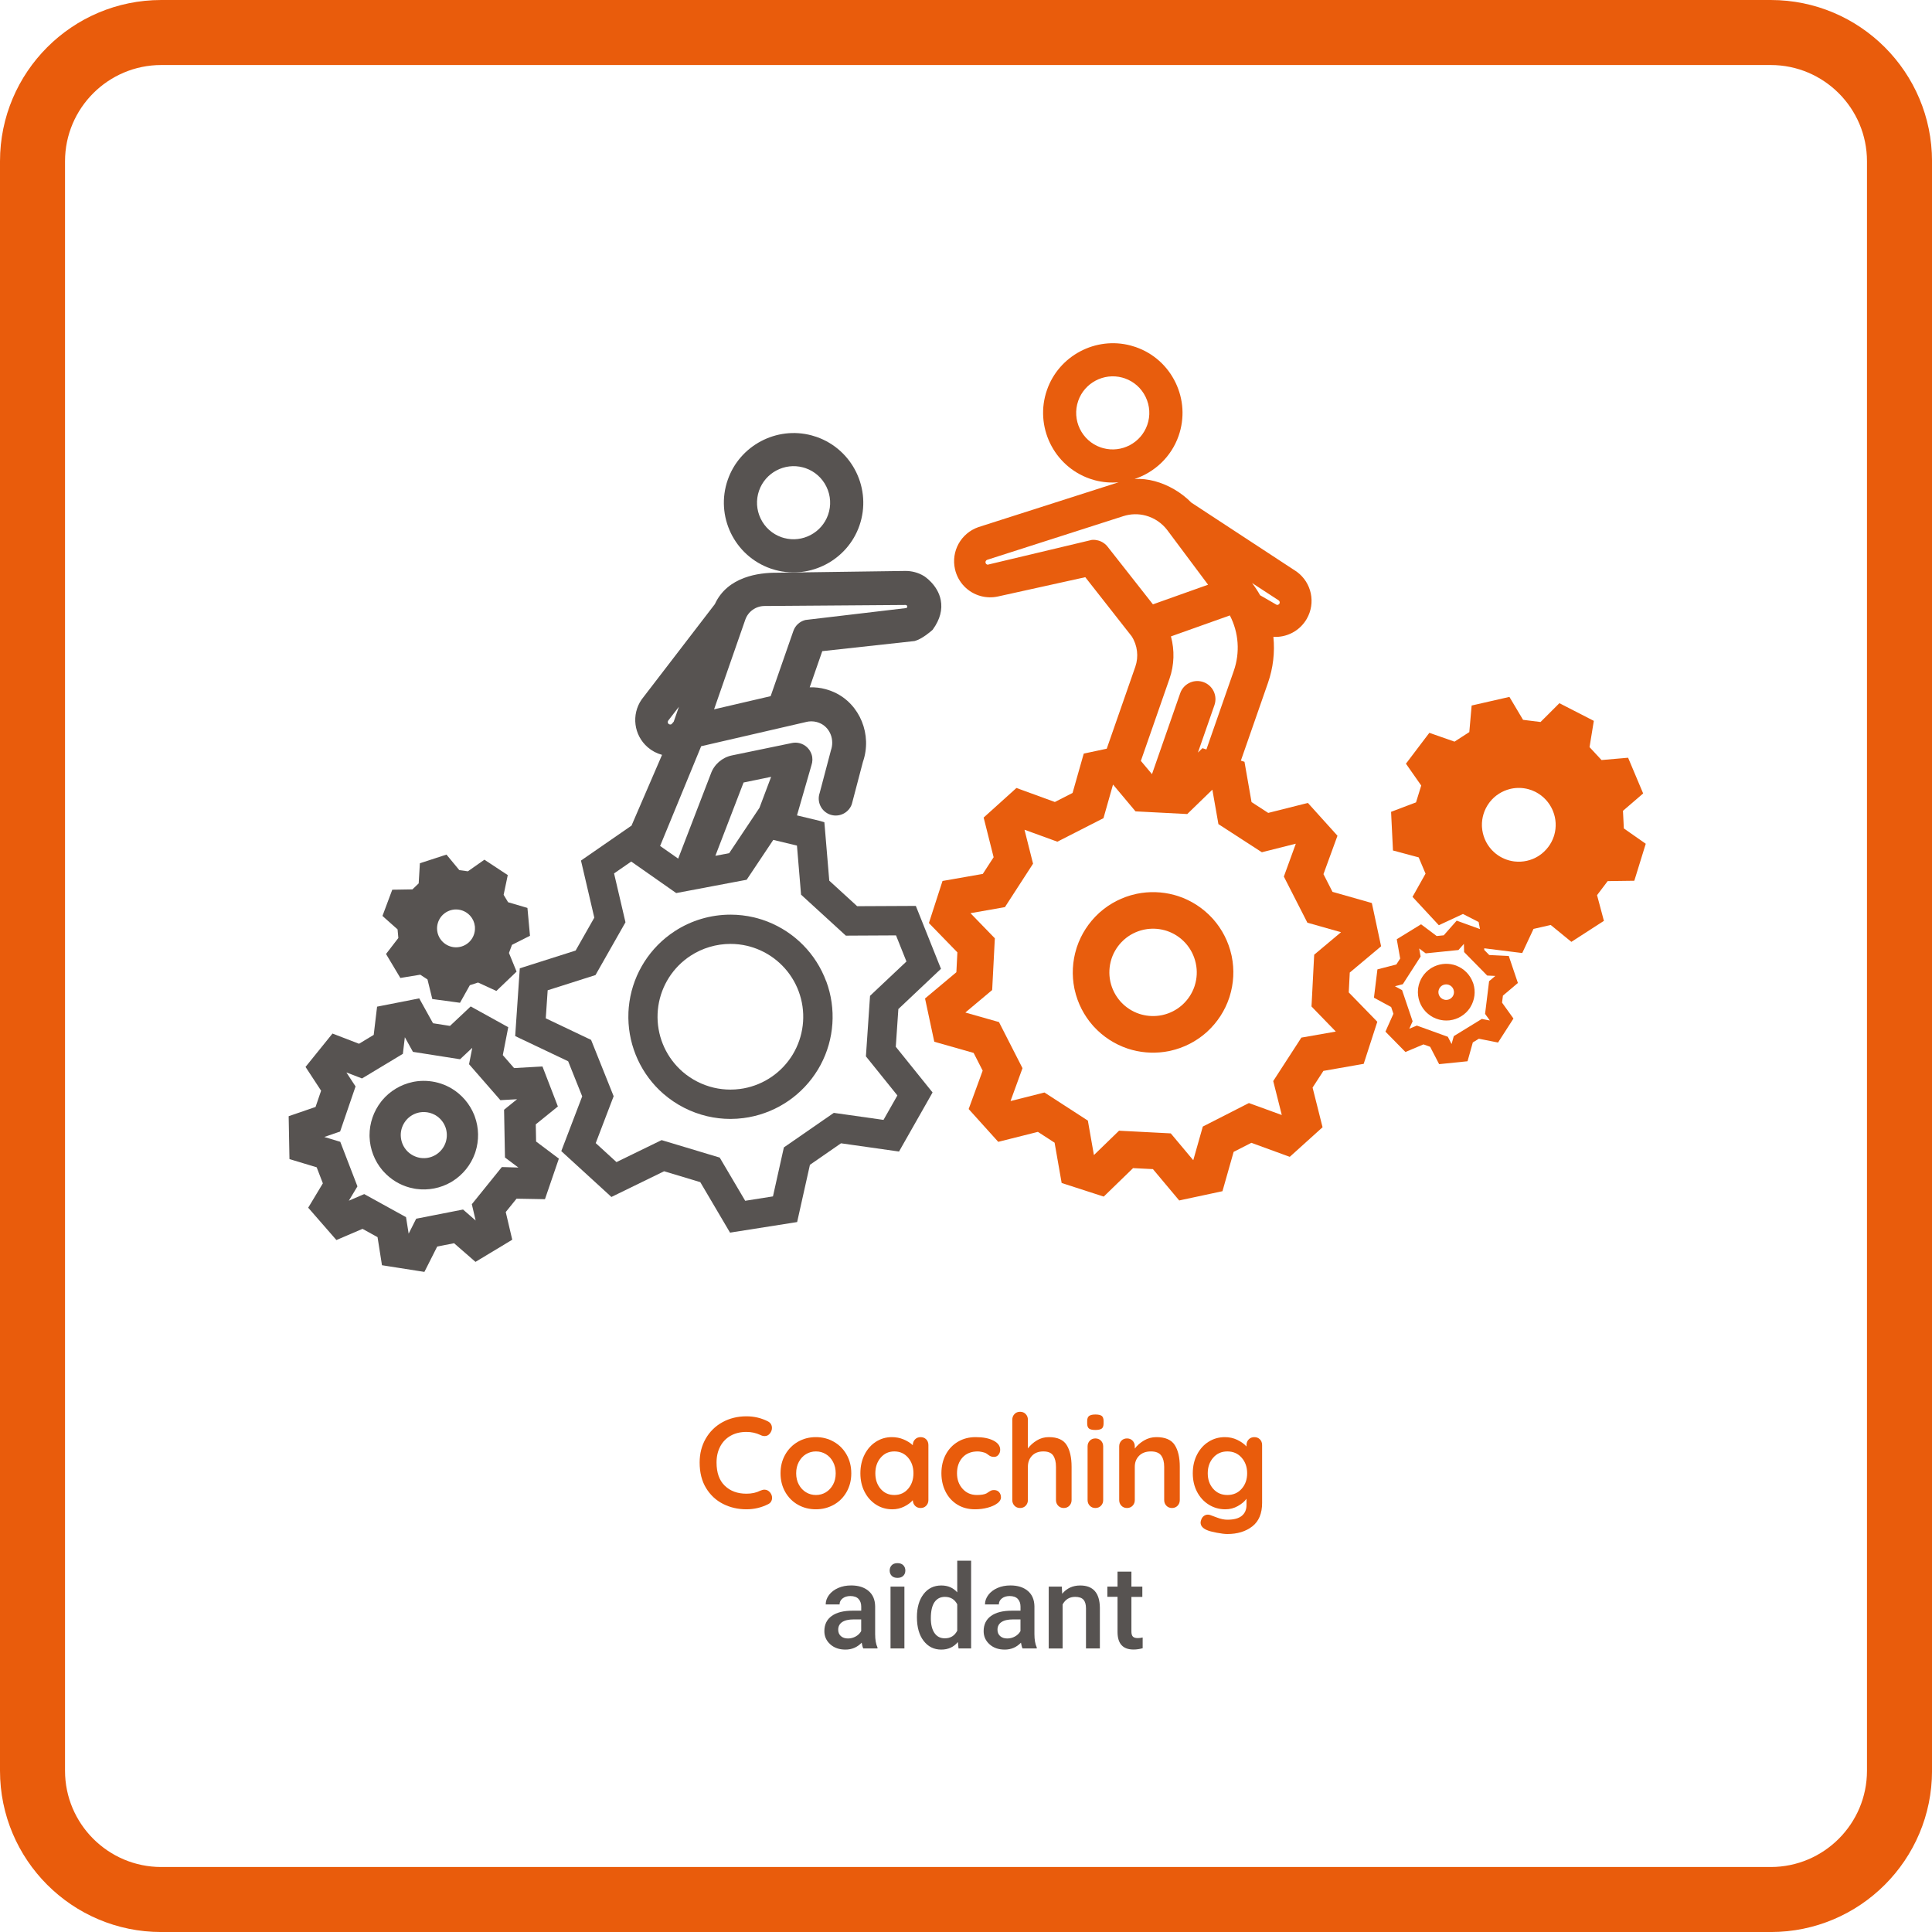 <?xml version="1.0" encoding="utf-8"?>
<!-- Generator: Adobe Illustrator 26.5.0, SVG Export Plug-In . SVG Version: 6.00 Build 0)  -->
<svg version="1.1" id="icon" xmlns="http://www.w3.org/2000/svg" xmlns:xlink="http://www.w3.org/1999/xlink" x="0px" y="0px"
	 viewBox="0 0 594.23 594.23" style="enable-background:new 0 0 594.23 594.23;" xml:space="preserve">
<style type="text/css">
	.st0{fill:#575351;}
	.st1{fill:#E85D0D;}
	.st2{fill:#E95C0C;}
</style>
<g id="gris">
	<path class="st0" d="M254.06,301.71l-0.04-0.11l-0.44-1.1l-0.04-0.11l-0.05-0.11c-3.55-8.24-10.48-14.57-19-17.39l-0.11-0.04
		l-0.11-0.03l-1.13-0.34l-0.11-0.03l-0.11-0.03c-0.36-0.1-0.73-0.19-1.09-0.28c-2.33-0.54-4.73-0.82-7.13-0.82
		c-6.14,0-12.1,1.77-17.21,5.11l-0.1,0.07l-0.1,0.07l-0.97,0.67l-0.1,0.07l-0.1,0.07c-7.24,5.3-11.88,13.46-12.72,22.39l-0.01,0.12
		l-0.01,0.12l-0.08,1.18l-0.01,0.12l0,0.12c-0.37,8.96,3.12,17.68,9.57,23.91l0.09,0.08l0.09,0.08l0.87,0.8l0.09,0.08l0.09,0.08
		c3.84,3.33,8.48,5.7,13.42,6.86c2.35,0.55,4.75,0.83,7.15,0.83c1.36,0,2.73-0.09,4.08-0.27l0.12-0.02l0.12-0.02l1.17-0.18
		l0.12-0.02l0.12-0.02c8.82-1.63,16.54-6.97,21.18-14.65l0.06-0.1l0.06-0.1l0.58-1.03l0.06-0.1l0.06-0.11
		c4.23-7.91,4.86-17.28,1.75-25.69L254.06,301.71z M244.42,323.28l-0.58,1.03c-3.31,5.48-8.81,9.29-15.11,10.45l-1.17,0.18
		c-0.97,0.13-1.94,0.19-2.92,0.19c-1.71,0-3.42-0.2-5.1-0.59c-3.53-0.83-6.84-2.52-9.58-4.89l-0.87-0.8
		c-4.61-4.45-7.1-10.66-6.83-17.06l0.08-1.18c0.6-6.37,3.91-12.19,9.08-15.97l0.97-0.67c3.66-2.39,7.96-3.65,12.29-3.65
		c1.7,0,3.4,0.19,5.08,0.58c0.26,0.06,0.52,0.13,0.78,0.2l1.13,0.34c6.08,2.01,11.02,6.53,13.55,12.4l0.44,1.1
		C247.89,310.95,247.43,317.63,244.42,323.28z"/>
	<path class="st0" d="M282.2,279.92l-0.52-1.29l-1.39,0.01l-16.65,0.08l-8.58-7.85l-1.39-16.59l-0.12-1.38l-1.33-0.4l-7.09-1.71
		l4.43-15.36c0.39-1.12,0.42-2.32,0.07-3.37c-0.56-1.71-1.92-3-3.63-3.46c-0.79-0.21-1.62-0.24-2.42-0.07l-18.48,3.82
		c-2.99,0.62-5.48,2.79-6.48,5.68l-10.03,26.06l-5.56-3.89l12.63-30.68l32.13-7.42l0.03-0.01l0.03-0.01c1.1-0.29,2.26-0.29,3.36,0
		c0.46,0.12,0.91,0.3,1.34,0.52c2.83,1.47,4.13,4.97,3.03,8.15l-3.47,13.14c-0.95,2.72,0.49,5.71,3.22,6.66
		c0.12,0.04,0.24,0.08,0.37,0.11c2.63,0.71,5.4-0.75,6.3-3.33l3.41-12.99c2.91-8.35-0.91-17.74-8.7-21.36
		c-0.9-0.42-1.83-0.76-2.78-1.01c-1.59-0.43-3.24-0.62-4.89-0.57l3.87-11.12l28.2-3.09l0.16-0.02l0.16-0.04
		c2.13-0.58,4.73-2.81,5.23-3.25l0.17-0.15l0.14-0.19c2.16-3.02,2.96-6.05,2.37-9.01c-0.92-4.66-5.01-7.26-5.19-7.37
		c-0.9-0.54-1.83-0.93-2.79-1.18c0,0,0,0,0,0c-0.95-0.25-1.92-0.38-2.91-0.37l-39.56,0.55c-5.43-0.04-15.13,1.16-19.02,9.66
		l-22.47,29.26l-0.03,0.04l-0.03,0.04c-3.21,4.66-2.4,10.98,1.88,14.68c1.27,1.1,2.74,1.88,4.36,2.32c0.02,0,0.03,0.01,0.05,0.01
		l-9.43,21.85l-0.04-0.03l-14.33,9.91l-1.14,0.79l0.32,1.35l3.78,16.21l-5.74,10.11l-15.86,5.05l-1.32,0.42l-0.09,1.38l-1.23,18.08
		l-0.09,1.38l1.25,0.6l15.04,7.15l4.32,10.79l-5.94,15.55l-0.49,1.29l1.02,0.94l13.37,12.23l1.02,0.94l1.25-0.61l14.96-7.3
		l11.13,3.35l8.45,14.34l0.7,1.19l1.37-0.22l17.9-2.82l1.37-0.22l0.3-1.35l3.63-16.25l9.56-6.62l16.48,2.34l1.37,0.19l0.68-1.21
		l8.95-15.75l0.68-1.21l-0.87-1.08l-10.44-12.97l0.79-11.6l12.1-11.43l1.01-0.95l-0.52-1.29L282.2,279.92z M223.56,206.88
		l5.67-16.28c0.87-2.5,3.23-4.19,5.88-4.21l43.44-0.32c0.04,0,0.09,0.01,0.13,0.02c0.18,0.05,0.32,0.2,0.36,0.38
		c0.04,0.22-0.07,0.45-0.27,0.55l-30.89,3.65l-0.15,0.02l-0.15,0.04c-1.66,0.45-2.99,1.7-3.56,3.33l-6.99,20.06l-17.4,4.05
		L223.56,206.88z M205.52,221.65l3.31-4.29l-0.02,0.05l-1.59,4.55l-0.67,0.78c-0.18,0.1-0.39,0.13-0.6,0.07
		c-0.12-0.03-0.22-0.09-0.31-0.16l-0.01-0.01C205.35,222.4,205.3,221.97,205.52,221.65z M228.7,240.68l8.48-1.75l-3.59,9.53
		l-9.32,13.96l-4.24,0.8L228.7,240.68z M270.16,303.87l-2.56,2.42l-0.24,3.51l-0.79,11.6l-0.24,3.51l2.21,2.74l7.47,9.28l-4.27,7.52
		l-11.79-1.67l-3.49-0.49l-2.9,2l-9.56,6.62l-2.9,2l-0.77,3.44l-2.59,11.63l-8.54,1.35l-6.05-10.26l-1.79-3.03l-3.37-1.01
		l-11.13-3.35l-3.37-1.01l-3.17,1.54l-10.71,5.22l-6.38-5.84l4.25-11.13l1.26-3.29l-1.31-3.27l-4.32-10.79l-1.31-3.27l-3.18-1.51
		l-10.76-5.12l0.59-8.63l11.35-3.61l3.36-1.07l1.74-3.06l5.74-10.11l1.74-3.06l-0.8-3.43l-2.71-11.6l5.28-3.65l10.72,7.51l3.11,2.18
		l3.73-0.7l14.22-2.69l3.72-0.7l2.1-3.14l6.09-9.12l7.28,1.75l0.97,11.58l0.29,3.51l2.6,2.38l8.58,7.85l2.6,2.38l3.52-0.02
		l11.91-0.06l3.21,8.03L270.16,303.87z"/>
	<path class="st0" d="M237.03,174.87c0.49,0.17,1,0.33,1.5,0.46c10.79,2.9,22.12-3.09,25.8-13.65c3.89-11.16-2.03-23.41-13.19-27.3
		c-0.49-0.17-1-0.33-1.5-0.46c-10.79-2.9-22.13,3.09-25.8,13.65C219.94,158.73,225.86,170.98,237.03,174.87z M233.46,150.92
		c1.93-5.54,7.87-8.68,13.53-7.16c0.26,0.07,0.53,0.15,0.79,0.24c2.83,0.99,5.11,3.02,6.42,5.73c1.31,2.71,1.49,5.76,0.5,8.59
		c-1.93,5.54-7.87,8.68-13.53,7.16c-0.26-0.07-0.53-0.15-0.79-0.24c-2.83-0.99-5.11-3.02-6.42-5.73S232.48,153.75,233.46,150.92z"/>
	<path class="st0" d="M164.89,351.1l-0.1-5.28l5.65-4.57l1.15-0.93l-0.53-1.38l-3.68-9.54l-0.53-1.38l-1.48,0.08l-7.25,0.41
		l-3.47-3.98l1.39-7.13l0.28-1.46l-1.3-0.72l-8.95-4.95l-1.3-0.72l-1.08,1.02l-5.29,4.97l-5.22-0.82l-3.52-6.35l-0.72-1.3
		l-1.46,0.29l-10.04,1.97l-1.46,0.29l-0.18,1.47l-0.86,7.21l-4.52,2.73l-6.78-2.61l-1.38-0.53l-0.93,1.15l-6.43,7.96l-0.93,1.15
		l0.81,1.24l3.98,6.08l-1.71,5l-6.87,2.36l-1.4,0.48l0.03,1.48l0.19,10.23l0.03,1.48l1.42,0.43l6.95,2.1l1.9,4.93l-3.74,6.22
		l-0.77,1.27l0.98,1.12l6.72,7.71l0.98,1.12l1.36-0.58l6.67-2.86l4.62,2.55l1.13,7.17l0.23,1.47l1.47,0.23l10.11,1.59l1.47,0.23
		l0.67-1.32l3.27-6.48l5.18-1.02l5.48,4.77l1.12,0.97l1.27-0.77l8.76-5.28l1.27-0.77l-0.34-1.44l-1.66-7.07l3.32-4.11l7.26,0.13
		l1.48,0.03l0.48-1.4l3.32-9.68l0.48-1.4l-1.19-0.89L164.89,351.1z M155.35,358.98l-1-0.02l-0.63,0.78l-7.97,9.87l-0.63,0.78
		l0.23,0.97l0.95,4.04l-3.13-2.73l-0.75-0.65l-0.98,0.19l-12.45,2.44l-0.98,0.19l-0.45,0.89l-1.87,3.71l-0.65-4.1l-0.16-0.98
		l-0.87-0.48l-11.11-6.13l-0.87-0.48l-0.92,0.39l-3.82,1.64l2.14-3.56l0.51-0.85l-0.36-0.93l-4.56-11.84l-0.36-0.93l-0.95-0.29
		l-3.97-1.2l3.93-1.35l0.94-0.32l0.32-0.94l4.11-12l0.32-0.94l-0.55-0.83l-2.27-3.47l3.87,1.49l0.93,0.36l0.85-0.51l10.87-6.55
		l0.85-0.51l0.12-0.99l0.49-4.12l2.01,3.63l0.48,0.87l0.98,0.15l12.53,1.97l0.98,0.15l0.73-0.68l3.03-2.84l-0.8,4.07l-0.19,0.98
		l0.65,0.75l8.34,9.56l0.65,0.75l0.99-0.06l4.14-0.23l-3.23,2.61l-0.77,0.63l0.02,1l0.24,12.68l0.02,1l0.8,0.6l3.32,2.49
		L155.35,358.98z"/>
	<path class="st0" d="M145.84,342.9c-1.36-3.37-3.81-6.23-6.9-8.09l-0.02-0.01l-0.02-0.01l-0.67-0.38l-0.02-0.01l-0.02-0.01
		c-1.1-0.58-2.27-1.05-3.48-1.37c-2.37-0.64-4.9-0.75-7.31-0.32l-0.49,0.1c-3.67,0.78-6.99,2.78-9.38,5.65l-0.31,0.39
		c-2.31,2.96-3.57,6.63-3.56,10.36l0.01,0.5c0.13,3.75,1.53,7.37,3.93,10.22l0.33,0.37c1.13,1.25,2.41,2.31,3.83,3.17
		c1.33,0.8,2.76,1.41,4.25,1.81c0.49,0.13,1,0.24,1.5,0.33l0.49,0.08c3.72,0.52,7.53-0.22,10.75-2.1l0.43-0.26
		c3.18-1.99,5.62-5.01,6.88-8.52l0.16-0.47c1.16-3.57,1.09-7.45-0.2-10.95L145.84,342.9z M137.1,351.28l-0.11,0.31
		c-0.52,1.43-1.54,2.7-2.86,3.53l-0.28,0.17c-1.32,0.76-2.92,1.08-4.46,0.86l-0.32-0.05c-0.16-0.03-0.36-0.07-0.55-0.13
		c-1.31-0.35-2.52-1.09-3.42-2.08l-0.21-0.25c-0.98-1.17-1.56-2.68-1.62-4.24l-0.01-0.33c0-1.52,0.53-3.06,1.48-4.29l0.2-0.25
		c0.98-1.17,2.37-2.01,3.89-2.34l0.32-0.06c0.97-0.17,2.04-0.12,3.04,0.15c0.49,0.13,0.97,0.32,1.42,0.55l0.4,0.22
		c1.29,0.78,2.32,1.98,2.89,3.37l0.12,0.3C137.54,348.17,137.57,349.8,137.1,351.28z"/>
	<path class="st0" d="M122.28,285.85l0.24,2.65l-2.94,3.82l-0.85,1.1l0.71,1.19l2.99,5l0.71,1.19l1.37-0.23l4.75-0.78l2.22,1.46
		l1.15,4.67l0.33,1.35l1.37,0.19l5.78,0.78l1.37,0.19l0.68-1.21l2.35-4.2l2.53-0.82l4.37,2.01l1.26,0.58l1-0.96l4.21-4.03l1-0.96
		l-0.52-1.28l-1.82-4.46l0.93-2.49l4.3-2.17l1.24-0.62l-0.13-1.38l-0.53-5.81l-0.13-1.38l-1.33-0.39l-4.62-1.36l-1.37-2.28
		l0.99-4.71l0.28-1.36l-1.16-0.76l-4.87-3.21l-1.16-0.76l-1.13,0.8l-3.94,2.77l-2.64-0.36l-3.07-3.71l-0.88-1.07l-1.32,0.43
		l-5.54,1.81l-1.32,0.43l-0.08,1.38l-0.29,4.81l-1.92,1.84l-4.81,0.08l-1.39,0.02l-0.49,1.3l-2.04,5.46l-0.49,1.3l1.03,0.93
		L122.28,285.85z M134.74,283.67l0.12-0.32c0.62-1.53,1.87-2.72,3.43-3.28l0.33-0.11c1.59-0.47,3.3-0.23,4.7,0.63l0.29,0.19
		c0.36,0.25,0.69,0.55,0.99,0.87c0.81,0.9,1.31,2,1.45,3.2l0.03,0.34c0.1,1.65-0.5,3.27-1.66,4.44l-0.25,0.24
		c-1.23,1.11-2.87,1.64-4.51,1.47l-0.34-0.05c-1.3-0.21-2.5-0.87-3.39-1.85c-0.21-0.24-0.41-0.49-0.58-0.76l-0.18-0.29
		C134.36,286.95,134.2,285.23,134.74,283.67z"/>
	<path class="st0" d="M265.52,507.02c-0.19-0.36-0.35-0.96-0.49-1.78c-1.36,1.42-3.02,2.13-4.99,2.13c-1.91,0-3.47-0.54-4.68-1.63
		s-1.81-2.44-1.81-4.04c0-2.03,0.75-3.58,2.26-4.67s3.66-1.63,6.46-1.63h2.62v-1.25c0-0.98-0.28-1.77-0.83-2.36
		s-1.39-0.89-2.51-0.89c-0.97,0-1.77,0.24-2.39,0.73s-0.93,1.1-0.93,1.85h-4.27c0-1.04,0.35-2.02,1.04-2.93s1.63-1.62,2.82-2.14
		s2.52-0.77,3.98-0.77c2.23,0,4,0.56,5.33,1.68s2,2.69,2.04,4.72v8.58c0,1.71,0.24,3.08,0.72,4.1v0.3H265.52z M260.82,503.95
		c0.84,0,1.64-0.21,2.38-0.62s1.3-0.96,1.68-1.65v-3.59h-2.3c-1.58,0-2.77,0.28-3.57,0.83s-1.2,1.33-1.2,2.34
		c0,0.82,0.27,1.47,0.82,1.96S259.91,503.95,260.82,503.95z"/>
	<path class="st0" d="M273.64,483.06c0-0.66,0.21-1.2,0.62-1.63s1.01-0.65,1.78-0.65s1.37,0.22,1.79,0.65s0.63,0.98,0.63,1.63
		c0,0.64-0.21,1.18-0.63,1.61s-1.02,0.64-1.79,0.64s-1.37-0.21-1.78-0.64S273.64,483.71,273.64,483.06z M278.17,507.02h-4.27V488
		h4.27V507.02z"/>
	<path class="st0" d="M282.02,497.37c0-2.93,0.68-5.28,2.04-7.06s3.18-2.66,5.47-2.66c2.02,0,3.64,0.7,4.89,2.11v-9.74h4.27v27
		h-3.87l-0.21-1.97c-1.28,1.55-2.98,2.32-5.12,2.32c-2.23,0-4.03-0.9-5.41-2.69S282.02,500.45,282.02,497.37z M286.3,497.74
		c0,1.93,0.37,3.44,1.12,4.53s1.8,1.63,3.17,1.63c1.75,0,3.02-0.78,3.83-2.34v-8.12c-0.79-1.52-2.05-2.29-3.8-2.29
		c-1.38,0-2.45,0.55-3.2,1.64S286.3,495.54,286.3,497.74z"/>
	<path class="st0" d="M314.51,507.02c-0.19-0.36-0.35-0.96-0.49-1.78c-1.36,1.42-3.02,2.13-4.99,2.13c-1.91,0-3.47-0.54-4.68-1.63
		s-1.81-2.44-1.81-4.04c0-2.03,0.75-3.58,2.26-4.67s3.66-1.63,6.46-1.63h2.62v-1.25c0-0.98-0.28-1.77-0.83-2.36
		s-1.39-0.89-2.51-0.89c-0.97,0-1.77,0.24-2.39,0.73s-0.93,1.1-0.93,1.85h-4.27c0-1.04,0.35-2.02,1.04-2.93s1.63-1.62,2.82-2.14
		s2.52-0.77,3.98-0.77c2.23,0,4,0.56,5.33,1.68s2,2.69,2.04,4.72v8.58c0,1.71,0.24,3.08,0.72,4.1v0.3H314.51z M309.81,503.95
		c0.84,0,1.64-0.21,2.38-0.62s1.3-0.96,1.68-1.65v-3.59h-2.3c-1.58,0-2.77,0.28-3.57,0.83s-1.2,1.33-1.2,2.34
		c0,0.82,0.27,1.47,0.82,1.96S308.9,503.95,309.81,503.95z"/>
	<path class="st0" d="M326.58,488l0.12,2.2c1.41-1.7,3.25-2.55,5.54-2.55c3.96,0,5.98,2.27,6.05,6.8v12.57h-4.27V494.7
		c0-1.21-0.26-2.1-0.78-2.68s-1.37-0.87-2.56-0.87c-1.72,0-3.01,0.78-3.85,2.34v13.54h-4.27V488H326.58z"/>
	<path class="st0" d="M347.99,483.38V488h3.36v3.16h-3.36v10.62c0,0.73,0.14,1.25,0.43,1.57s0.8,0.48,1.54,0.48
		c0.49,0,0.99-0.06,1.49-0.18v3.3c-0.97,0.27-1.91,0.4-2.81,0.4c-3.28,0-4.92-1.81-4.92-5.43v-10.78h-3.13V488h3.13v-4.62H347.99z"
		/>
</g>
<g id="definir">
	<g>
		<path class="st1" d="M414.84,305.24l0.31-6.11l8.7-7.29l0.94-0.79l-0.26-1.2l-2.33-10.9l-0.26-1.2l-1.18-0.34l-10.92-3.1
			l-2.78-5.45l3.89-10.66l0.42-1.15l-0.82-0.91l-7.46-8.27l-0.82-0.91l-1.19,0.3l-11.01,2.77l-5.13-3.33l-1.96-11.18l-0.21-1.21
			l-1.11-0.36l0.14-0.41l8.2-23.53c1.58-4.54,2.14-9.37,1.66-14.13c4.13,0.24,8.14-1.85,10.26-5.54c2.82-4.91,1.51-11.13-3.06-14.48
			l-0.04-0.03l-0.04-0.03l-32.37-21.22c-3.01-3.08-7.08-5.47-11.21-6.58c-2.12-0.57-4.2-0.8-6.23-0.68
			c6.13-2.04,11.28-6.79,13.54-13.27c1.88-5.4,1.54-11.22-0.95-16.38s-6.84-9.04-12.24-10.92c-0.49-0.17-1-0.33-1.5-0.46
			c-10.79-2.9-22.13,3.09-25.8,13.65c-3.89,11.16,2.03,23.41,13.19,27.3c0.49,0.17,1,0.33,1.5,0.46c2.45,0.66,4.93,0.84,7.34,0.63
			l-43.1,13.79l-0.03,0.01l-0.03,0.01c-5.34,1.87-8.42,7.43-7.16,12.95c0.92,4.02,3.96,7.18,7.94,8.25c1.71,0.46,3.53,0.5,5.27,0.12
			l26.86-5.93l14.27,18.18c1.78,2.76,2.2,6.25,1.12,9.36l-8.79,25.21l-5.87,1.25l-1.2,0.26l-0.34,1.18l-3.1,10.92l-5.45,2.78
			l-10.66-3.89l-1.15-0.42l-0.91,0.82l-8.27,7.46l-0.91,0.82l0.3,1.19l2.77,11.01l-3.33,5.13l-11.18,1.96l-1.21,0.21l-0.38,1.17
			l-3.43,10.6l-0.38,1.17l0.85,0.88l7.91,8.14l-0.31,6.11l-8.7,7.29l-0.94,0.79l0.26,1.2l2.33,10.9l0.26,1.2l1.18,0.34l10.92,3.1
			l2.78,5.45l-3.89,10.66l-0.42,1.15l0.82,0.91l7.46,8.27l0.82,0.91l1.19-0.3l11.01-2.77l5.13,3.33l1.96,11.18l0.21,1.21l1.17,0.38
			l10.6,3.43l1.17,0.38l0.88-0.85l8.15-7.91l6.11,0.31l7.29,8.7l0.79,0.94l1.2-0.26l10.9-2.33l1.2-0.26l0.34-1.18l3.1-10.92
			l5.45-2.78l10.66,3.89l1.15,0.42l0.91-0.82l8.27-7.46l0.91-0.82l-0.3-1.19l-2.77-11.01l3.33-5.13l11.18-1.96l1.21-0.21l0.38-1.17
			l3.43-10.6l0.38-1.17l-0.85-0.88L414.84,305.24z M393.3,184.67c0.31,0.23,0.4,0.65,0.22,0.98l-0.01,0.02l0,0
			c-0.16,0.28-0.5,0.43-0.82,0.37l-5.11-2.95c-0.76-1.34-1.59-2.61-2.48-3.77L393.3,184.67z M379.48,206.34l-8.2,23.53l-0.22,0.64
			l-0.05-0.01l-1.17-0.38l-0.88,0.85l-0.51,0.5l5.08-14.59c0.49-1.41,0.4-2.92-0.24-4.26c-0.65-1.34-1.78-2.35-3.19-2.84
			c-0.13-0.05-0.26-0.09-0.39-0.12c-2.81-0.76-5.76,0.8-6.71,3.55l-8.68,24.9l-3.42-4.08l8.82-25.31c1.45-4.17,1.59-8.71,0.43-12.98
			l18.12-6.45C381,194.55,381.45,200.68,379.48,206.34z M339.34,137.85c-0.26-0.07-0.53-0.15-0.79-0.24
			c-5.86-2.04-8.96-8.46-6.92-14.32c1.93-5.54,7.87-8.68,13.53-7.16c0.26,0.07,0.53,0.15,0.79,0.24c2.83,0.99,5.11,3.02,6.42,5.73
			c1.31,2.71,1.49,5.76,0.5,8.59C350.94,136.23,345,139.37,339.34,137.85z M340.74,168.24c-0.71-0.96-1.79-1.69-2.99-2.01
			c-0.57-0.15-1.16-0.22-1.75-0.18l-0.18,0.01l-0.18,0.04l-31.85,7.58c-0.04,0-0.07-0.01-0.1-0.02c-0.28-0.07-0.49-0.29-0.56-0.56
			l0,0l-0.01-0.04c-0.07-0.38,0.15-0.76,0.52-0.88l41.87-13.43c2.25-0.72,4.64-0.78,6.91-0.16c2.64,0.71,4.99,2.31,6.63,4.49
			l12.52,16.76l-16.96,6.04L340.74,168.24z M403.98,310.19l6.84,7.05l-0.02,0.05l-9.67,1.7l-0.87,0.15l-0.48,0.75l-7.69,11.87
			l-0.48,0.75l0.22,0.86l2.4,9.52l-0.04,0.04l-9.23-3.36l-0.83-0.3l-0.79,0.4l-12.6,6.43l-0.79,0.4l-0.24,0.85l-2.68,9.45
			l-0.05,0.01l-6.31-7.53l-0.57-0.68l-0.89-0.05l-14.13-0.73l-0.89-0.05l-0.64,0.62l-7.05,6.84l-0.05-0.02l-1.7-9.67l-0.15-0.87
			l-0.74-0.48l-11.87-7.69l-0.74-0.48l-0.86,0.22l-9.52,2.4l-0.04-0.04l3.36-9.23l0.3-0.83l-0.4-0.79l-6.43-12.6l-0.4-0.79
			l-0.85-0.24l-9.45-2.68l-0.01-0.05l7.53-6.31l0.68-0.57l0.05-0.89l0.73-14.13l0.05-0.89l-0.62-0.64l-6.84-7.05l0.02-0.05l9.67-1.7
			l0.87-0.15l0.48-0.75l7.69-11.87l0.48-0.75l-0.22-0.86l-2.4-9.52l0.04-0.04l9.23,3.36l0.83,0.3l0.79-0.4l12.6-6.43l0.79-0.4
			l0.24-0.85l2.68-9.45l0.05-0.01l6.31,7.53l0.57,0.68l0.89,0.05l14.13,0.73l0.89,0.05l0.64-0.62l7.05-6.84l0.05,0.02l1.7,9.67
			l0.15,0.87l0.75,0.48l11.87,7.69l0.75,0.48l0.86-0.22l9.52-2.4l0.04,0.04l-3.36,9.23l-0.3,0.83l0.4,0.79l6.43,12.6l0.4,0.79
			l0.85,0.24l9.45,2.68l0.01,0.05l-7.53,6.31l-0.68,0.57l-0.05,0.89l-0.73,14.13l-0.05,0.89L403.98,310.19z"/>
		<path class="st1" d="M378.75,293.7c-0.91-4.08-2.85-7.87-5.61-10.99l-0.31-0.34c-2.83-3.07-6.4-5.39-10.35-6.71l-0.44-0.14
			c-0.33-0.1-0.65-0.2-0.97-0.28c-3.68-0.99-7.61-1.11-11.35-0.35l-0.45,0.1c-4.08,0.91-7.87,2.85-10.99,5.61l-0.34,0.31
			c-3.07,2.83-5.39,6.4-6.71,10.35l-0.14,0.44c-1.25,3.99-1.47,8.24-0.64,12.32l0.1,0.45c0.91,4.08,2.85,7.87,5.61,10.99l0.31,0.34
			c2.83,3.08,6.41,5.39,10.35,6.71l0.44,0.14c0.34,0.11,0.65,0.2,0.97,0.28c3.69,0.99,7.61,1.11,11.35,0.35l0.45-0.1
			c4.08-0.91,7.87-2.85,10.99-5.61l0.34-0.31c3.07-2.83,5.39-6.4,6.71-10.35l0.14-0.44c1.25-3.99,1.47-8.24,0.64-12.32L378.75,293.7
			z M367.49,303.06l-0.1,0.32c-0.71,2.11-1.96,4.04-3.61,5.56l-0.25,0.23c-1.67,1.47-3.72,2.52-5.91,3.01l-0.33,0.07
			c-2.01,0.4-4.13,0.34-6.13-0.2c-0.16-0.04-0.33-0.09-0.49-0.14l-0.32-0.1c-2.11-0.71-4.04-1.96-5.57-3.61l-0.22-0.25
			c-1.47-1.67-2.52-3.72-3.02-5.91l-0.07-0.33c-0.44-2.18-0.32-4.48,0.34-6.62l0.1-0.32c0.71-2.11,1.96-4.04,3.61-5.56l0.25-0.23
			c1.67-1.47,3.72-2.52,5.91-3.01l0.33-0.07c2-0.4,4.13-0.34,6.13,0.2c0.17,0.04,0.33,0.09,0.49,0.14l0.32,0.1
			c2.11,0.71,4.04,1.96,5.56,3.61l0.23,0.25c1.47,1.67,2.52,3.72,3.01,5.91l0.07,0.33C368.28,298.62,368.16,300.92,367.49,303.06z"
			/>
		<path class="st1" d="M447.96,297.03l-0.02-0.01l-0.32-0.12c-0.2-0.07-0.37-0.12-0.53-0.16c-2.23-0.6-4.65-0.28-6.65,0.88
			l-0.33,0.2l-0.02,0.01l-0.02,0.01c-2.1,1.36-3.51,3.56-3.88,6.04l0,0.02l0,0.02l-0.04,0.34c-0.25,2.53,0.59,5.01,2.3,6.84
			l0.02,0.02l0.02,0.02l0.24,0.24l0.02,0.02l0.02,0.02c0.15,0.15,0.31,0.29,0.47,0.42c0.98,0.83,2.11,1.41,3.34,1.74
			c0.96,0.26,1.95,0.35,2.95,0.27l0.02,0l0.02,0l0.34-0.03c2.52-0.32,4.75-1.69,6.16-3.76l0.01-0.02l0.01-0.02l0.18-0.29
			c1.32-2.17,1.64-4.77,0.9-7.16l-0.01-0.02l-0.01-0.02l-0.11-0.32l-0.01-0.02l-0.01-0.02c-0.86-2.35-2.69-4.21-5.03-5.13
			L447.96,297.03z M446.88,306.36l-0.12,0.18c-0.38,0.53-0.96,0.89-1.6,0.98l-0.22,0.02c-0.26,0.02-0.52-0.01-0.76-0.08
			c-0.33-0.09-0.64-0.25-0.91-0.48c-0.03-0.03-0.06-0.06-0.09-0.08l-0.15-0.15c-0.44-0.49-0.66-1.13-0.61-1.78l0.03-0.21
			c0.11-0.64,0.47-1.22,1.01-1.58l0.18-0.11c0.54-0.3,1.19-0.38,1.78-0.22c0.03,0.01,0.06,0.02,0.09,0.03l0.2,0.07
			c0.23,0.09,0.44,0.22,0.63,0.38c0.31,0.26,0.55,0.59,0.69,0.96l0.07,0.21C447.29,305.13,447.21,305.8,446.88,306.36z"/>
		<path class="st1" d="M504.95,258.65l-5.5-3.85l-0.27-5.41l5.09-4.38l1.12-0.97l-0.58-1.37l-3.47-8.24l-0.58-1.37l-1.48,0.13
			l-6.69,0.58l-3.69-3.97l1.08-6.62l0.24-1.46l-1.32-0.68l-7.95-4.08l-1.32-0.68l-1.05,1.05l-4.75,4.74l-5.38-0.67l-3.43-5.77
			l-0.76-1.28l-1.45,0.33l-8.72,1.99l-1.45,0.33l-0.13,1.48l-0.59,6.69l-4.55,2.94l-6.34-2.22l-1.4-0.49l-0.9,1.18l-5.4,7.13
			l-0.9,1.18l0.85,1.22l3.85,5.5l-1.6,5.18l-6.28,2.38l-1.39,0.53l0.07,1.48l0.44,8.93l0.07,1.48l1.43,0.38l6.48,1.74l2.11,5
			l-3.28,5.85l-0.73,1.29l1.01,1.09l6.08,6.55l1.01,1.09l1.34-0.63l6.08-2.83l4.82,2.47l0.41,2.17l-0.22-0.08l-5.64-2.04l-1.3-0.47
			l-0.92,1.04l-3.06,3.47l-2.17,0.22l-3.7-2.78l-1.11-0.83l-1.18,0.73l-5.11,3.14l-1.18,0.73l0.24,1.37l0.81,4.56l-1.18,1.83
			l-4.48,1.16l-1.34,0.35l-0.17,1.38l-0.73,5.95l-0.17,1.38l1.22,0.66l4.07,2.21l0.7,2.07l-1.89,4.23l-0.56,1.27l0.97,0.99l4.2,4.28
			l0.97,0.99l1.28-0.54l4.27-1.8l2.05,0.74l2.13,4.11l0.64,1.23l1.38-0.14l5.97-0.61l1.38-0.14l0.38-1.33l1.25-4.46l1.86-1.14
			l4.54,0.9l1.36,0.27l0.75-1.17l3.24-5.04l0.75-1.17l-0.81-1.13l-2.7-3.76l0.27-2.16l3.54-2.99l1.06-0.9l-0.44-1.31l-1.92-5.68
			l-0.44-1.31l-1.38-0.07l-4.63-0.23l-1.53-1.56l-0.01-0.51l1.35,0.17l8.87,1.11l1.47,0.18l0.63-1.34l2.84-6.08l5.29-1.21l5.2,4.25
			l1.15,0.94l1.25-0.8l7.51-4.85l1.25-0.8l-0.38-1.43l-1.73-6.48l3.27-4.32l6.71-0.09l1.48-0.02l0.44-1.42l2.64-8.54l0.44-1.42
			L504.95,258.65z M456.71,299.33l0.7,0.72l1.01,0.05l1.5,0.07l-1.15,0.97l-0.77,0.65l-0.12,1l-0.99,8.05l-0.12,1l0.59,0.82
			l0.88,1.22l-1.48-0.29l-0.99-0.2l-0.86,0.53l-6.91,4.24l-0.86,0.53l-0.27,0.97l-0.41,1.45l-0.69-1.34l-0.46-0.89l-0.95-0.34
			l-7.63-2.76l-0.95-0.34l-0.93,0.39l-1.39,0.58l0.61-1.37l0.41-0.92l-0.32-0.95l-2.6-7.68l-0.32-0.95l-0.88-0.48l-1.32-0.72
			l1.46-0.38l0.97-0.25l0.54-0.85l4.39-6.82l0.54-0.85l-0.18-0.99l-0.26-1.48l1.2,0.9l0.81,0.6l1-0.1l8.07-0.82l1-0.1l0.67-0.76
			l1-1.13l0.04,1.5l0.03,1.01l0.7,0.72L456.71,299.33z M478.04,256.86l-0.12,0.38c-0.78,2.37-2.37,4.47-4.47,5.88l-0.34,0.22
			c-2.12,1.32-4.69,1.91-7.2,1.63l-0.4-0.05c-0.42-0.06-0.88-0.15-1.32-0.27c-2-0.54-3.81-1.61-5.24-3.11l-0.27-0.29
			c-1.67-1.86-2.69-4.28-2.86-6.81l-0.02-0.4c-0.08-2.5,0.69-5.01,2.19-7.05l0.24-0.32c1.54-1.97,3.75-3.39,6.21-4l0.39-0.09
			c1.71-0.36,3.54-0.31,5.26,0.15c0.71,0.19,1.4,0.45,2.06,0.78l0.35,0.18c2.2,1.18,3.99,3.11,5.01,5.42l0.15,0.37
			C478.61,251.8,478.75,254.43,478.04,256.86z"/>
	</g>
	<path class="st2" d="M544.63,20c16.32,0,29.6,13.28,29.6,29.6v495.04c0,16.32-13.28,29.6-29.6,29.6H49.6
		c-16.32,0-29.6-13.28-29.6-29.6V49.6C20,33.28,33.28,20,49.6,20H544.63 M544.63,0H49.6C22.21,0,0,22.21,0,49.6v495.04
		c0,27.39,22.21,49.6,49.6,49.6h495.04c27.39,0,49.6-22.21,49.6-49.6V49.6C594.23,22.21,572.03,0,544.63,0L544.63,0z"/>
	<path class="st2" d="M237.43,439.22c0,0.56-0.2,1.11-0.6,1.64c-0.43,0.56-0.97,0.84-1.64,0.84c-0.45,0-0.91-0.12-1.36-0.36
		c-1.31-0.61-2.72-0.92-4.24-0.92c-1.87,0-3.49,0.39-4.88,1.18c-1.39,0.79-2.45,1.89-3.2,3.32c-0.75,1.43-1.12,3.06-1.12,4.9
		c0,3.15,0.85,5.53,2.54,7.16c1.69,1.63,3.91,2.44,6.66,2.44c1.63,0,3.04-0.31,4.24-0.92c0.48-0.21,0.91-0.32,1.28-0.32
		c0.69,0,1.28,0.29,1.76,0.88c0.4,0.51,0.6,1.05,0.6,1.64c0,0.43-0.11,0.81-0.32,1.16c-0.21,0.35-0.52,0.61-0.92,0.8
		c-2.08,1.04-4.29,1.56-6.64,1.56c-2.61,0-5.01-0.55-7.2-1.66s-3.93-2.74-5.24-4.9c-1.31-2.16-1.96-4.77-1.96-7.84
		c0-2.72,0.62-5.16,1.86-7.32c1.24-2.16,2.95-3.85,5.14-5.06c2.19-1.21,4.65-1.82,7.4-1.82c2.37,0,4.57,0.52,6.6,1.56
		C237.02,437.61,237.43,438.29,237.43,439.22z"/>
	<path class="st2" d="M260.39,458.88c-0.96,1.69-2.27,3.01-3.94,3.94c-1.67,0.93-3.5,1.4-5.5,1.4c-2.03,0-3.87-0.47-5.52-1.4
		c-1.65-0.93-2.96-2.25-3.92-3.94c-0.96-1.69-1.44-3.61-1.44-5.74c0-2.13,0.48-4.05,1.44-5.74c0.96-1.69,2.27-3.01,3.92-3.96
		c1.65-0.95,3.49-1.42,5.52-1.42c2,0,3.83,0.47,5.5,1.42c1.67,0.95,2.98,2.27,3.94,3.96c0.96,1.69,1.44,3.61,1.44,5.74
		C261.84,455.27,261.35,457.19,260.39,458.88z M256.22,449.64c-0.55-1.03-1.28-1.82-2.2-2.38s-1.94-0.84-3.06-0.84
		s-2.14,0.28-3.06,0.84s-1.65,1.35-2.2,2.38c-0.55,1.03-0.82,2.19-0.82,3.5c0,1.31,0.27,2.47,0.82,3.48c0.55,1.01,1.28,1.8,2.2,2.36
		s1.94,0.84,3.06,0.84s2.14-0.28,3.06-0.84s1.65-1.35,2.2-2.36c0.55-1.01,0.82-2.17,0.82-3.48
		C257.04,451.83,256.76,450.67,256.22,449.64z"/>
	<path class="st2" d="M284.87,442.7c0.45,0.45,0.68,1.04,0.68,1.76v16.92c0,0.69-0.23,1.27-0.68,1.74c-0.45,0.47-1.03,0.7-1.72,0.7
		s-1.26-0.23-1.7-0.68c-0.44-0.45-0.67-1.03-0.7-1.72c-0.67,0.77-1.57,1.43-2.7,1.98c-1.13,0.55-2.33,0.82-3.58,0.82
		c-1.84,0-3.51-0.47-5-1.42c-1.49-0.95-2.67-2.26-3.54-3.94c-0.87-1.68-1.3-3.59-1.3-5.72c0-2.13,0.43-4.05,1.28-5.74
		c0.85-1.69,2.02-3.01,3.5-3.96c1.48-0.95,3.11-1.42,4.9-1.42c1.28,0,2.48,0.23,3.6,0.7c1.12,0.47,2.07,1.06,2.84,1.78v-0.04
		c0-0.69,0.23-1.27,0.68-1.74c0.45-0.47,1.03-0.7,1.72-0.7S284.42,442.25,284.87,442.7z M279.31,457.92
		c1.09-1.27,1.64-2.86,1.64-4.78c0-1.92-0.55-3.52-1.64-4.8c-1.09-1.28-2.51-1.92-4.24-1.92c-1.71,0-3.11,0.64-4.2,1.92
		s-1.64,2.88-1.64,4.8c0,1.92,0.54,3.51,1.62,4.78c1.08,1.27,2.49,1.9,4.22,1.9S278.22,459.19,279.31,457.92z"/>
	<path class="st2" d="M305.55,443.08c1.39,0.71,2.08,1.65,2.08,2.82c0,0.59-0.17,1.1-0.52,1.54s-0.8,0.66-1.36,0.66
		c-0.43,0-0.77-0.06-1.04-0.18s-0.53-0.28-0.78-0.48c-0.25-0.2-0.5-0.37-0.74-0.5c-0.27-0.13-0.66-0.25-1.18-0.36
		c-0.52-0.11-0.94-0.16-1.26-0.16c-2,0-3.57,0.62-4.7,1.86c-1.13,1.24-1.7,2.86-1.7,4.86c0,1.92,0.57,3.51,1.72,4.78
		c1.15,1.27,2.61,1.9,4.4,1.9c1.31,0,2.28-0.16,2.92-0.48c0.16-0.08,0.38-0.22,0.66-0.42c0.28-0.2,0.54-0.35,0.78-0.46
		c0.24-0.11,0.53-0.16,0.88-0.16c0.67,0,1.19,0.21,1.58,0.64c0.39,0.43,0.58,0.97,0.58,1.64c0,0.64-0.37,1.24-1.12,1.8
		c-0.75,0.56-1.73,1.01-2.96,1.34s-2.53,0.5-3.92,0.5c-2.05,0-3.86-0.48-5.42-1.44c-1.56-0.96-2.77-2.29-3.62-3.98
		c-0.85-1.69-1.28-3.58-1.28-5.66c0-2.16,0.45-4.08,1.34-5.76c0.89-1.68,2.14-2.99,3.74-3.94c1.6-0.95,3.41-1.42,5.44-1.42
		C302.34,442.02,304.17,442.37,305.55,443.08z"/>
	<path class="st2" d="M328.07,444.44c1.01,1.61,1.52,3.85,1.52,6.7v10.24c0,0.69-0.23,1.27-0.68,1.74c-0.45,0.47-1.03,0.7-1.72,0.7
		c-0.69,0-1.27-0.23-1.72-0.7c-0.45-0.47-0.68-1.05-0.68-1.74v-10.24c0-1.47-0.29-2.62-0.86-3.46c-0.57-0.84-1.58-1.26-3.02-1.26
		c-1.49,0-2.66,0.45-3.5,1.34c-0.84,0.89-1.26,2.02-1.26,3.38v10.24c0,0.69-0.23,1.27-0.68,1.74c-0.45,0.47-1.03,0.7-1.72,0.7
		s-1.27-0.23-1.72-0.7c-0.45-0.47-0.68-1.05-0.68-1.74v-24.72c0-0.69,0.23-1.27,0.68-1.74c0.45-0.47,1.03-0.7,1.72-0.7
		s1.27,0.23,1.72,0.7c0.45,0.47,0.68,1.05,0.68,1.74v8.84c0.72-0.96,1.63-1.78,2.74-2.46c1.11-0.68,2.34-1.02,3.7-1.02
		C325.23,442.02,327.06,442.83,328.07,444.44z"/>
	<path class="st2" d="M334.95,439.38c-0.37-0.29-0.56-0.81-0.56-1.56v-0.76c0-0.75,0.2-1.27,0.6-1.56c0.4-0.29,1.04-0.44,1.92-0.44
		c0.93,0,1.59,0.15,1.96,0.44s0.56,0.81,0.56,1.56v0.76c0,0.77-0.19,1.3-0.58,1.58c-0.39,0.28-1.05,0.42-1.98,0.42
		C335.97,439.82,335.33,439.67,334.95,439.38z M338.63,463.12c-0.45,0.47-1.03,0.7-1.72,0.7s-1.27-0.23-1.72-0.7
		c-0.45-0.47-0.68-1.05-0.68-1.74v-16.52c0-0.69,0.23-1.27,0.68-1.74c0.45-0.47,1.03-0.7,1.72-0.7s1.27,0.23,1.72,0.7
		c0.45,0.47,0.68,1.05,0.68,1.74v16.52C339.31,462.07,339.09,462.65,338.63,463.12z"/>
	<path class="st2" d="M361.31,444.44c1.04,1.61,1.56,3.85,1.56,6.7v10.24c0,0.69-0.23,1.27-0.68,1.74c-0.45,0.47-1.03,0.7-1.72,0.7
		s-1.27-0.23-1.72-0.7c-0.45-0.47-0.68-1.05-0.68-1.74v-10.24c0-1.47-0.31-2.62-0.92-3.46c-0.61-0.84-1.67-1.26-3.16-1.26
		c-1.55,0-2.76,0.45-3.64,1.34c-0.88,0.89-1.32,2.02-1.32,3.38v10.24c0,0.69-0.23,1.27-0.68,1.74c-0.45,0.47-1.03,0.7-1.72,0.7
		s-1.27-0.23-1.72-0.7c-0.45-0.47-0.68-1.05-0.68-1.74v-16.52c0-0.69,0.23-1.27,0.68-1.74c0.45-0.47,1.03-0.7,1.72-0.7
		s1.27,0.23,1.72,0.7c0.45,0.47,0.68,1.05,0.68,1.74v0.68c0.72-0.96,1.66-1.79,2.82-2.48s2.43-1.04,3.82-1.04
		C358.39,442.02,360.27,442.83,361.31,444.44z"/>
	<path class="st2" d="M387.51,442.7c0.45,0.45,0.68,1.04,0.68,1.76v17.8c0,3.25-1.01,5.66-3.02,7.22c-2.01,1.56-4.57,2.34-7.66,2.34
		c-0.8,0-1.9-0.13-3.3-0.4c-1.4-0.27-2.39-0.53-2.98-0.8c-1.31-0.56-1.96-1.33-1.96-2.32c0-0.19,0.04-0.4,0.12-0.64
		c0.16-0.59,0.43-1.03,0.82-1.34c0.39-0.31,0.81-0.46,1.26-0.46c0.27,0,0.52,0.04,0.76,0.12c0.11,0.03,0.77,0.27,1.98,0.74
		c1.21,0.47,2.31,0.7,3.3,0.7c1.97,0,3.45-0.39,4.42-1.18c0.97-0.79,1.46-1.9,1.46-3.34v-1.92c-0.59,0.83-1.47,1.57-2.66,2.24
		c-1.19,0.67-2.46,1-3.82,1c-1.87,0-3.57-0.47-5.1-1.42c-1.53-0.95-2.74-2.26-3.62-3.94s-1.32-3.59-1.32-5.72
		c0-2.13,0.43-4.05,1.3-5.74c0.87-1.69,2.05-3.01,3.56-3.96c1.51-0.95,3.18-1.42,5.02-1.42c1.36,0,2.63,0.28,3.8,0.84
		c1.17,0.56,2.12,1.24,2.84,2.04v-0.44c0-0.69,0.23-1.27,0.68-1.74c0.45-0.47,1.03-0.7,1.72-0.7
		C386.49,442.02,387.06,442.25,387.51,442.7z M381.89,457.92c1.13-1.27,1.7-2.86,1.7-4.78c0-1.92-0.57-3.52-1.7-4.8
		c-1.13-1.28-2.59-1.92-4.38-1.92c-1.79,0-3.24,0.64-4.36,1.92s-1.68,2.88-1.68,4.8c0,1.92,0.56,3.51,1.68,4.78
		c1.12,1.27,2.57,1.9,4.36,1.9C379.3,459.82,380.76,459.19,381.89,457.92z"/>
</g>
</svg>
